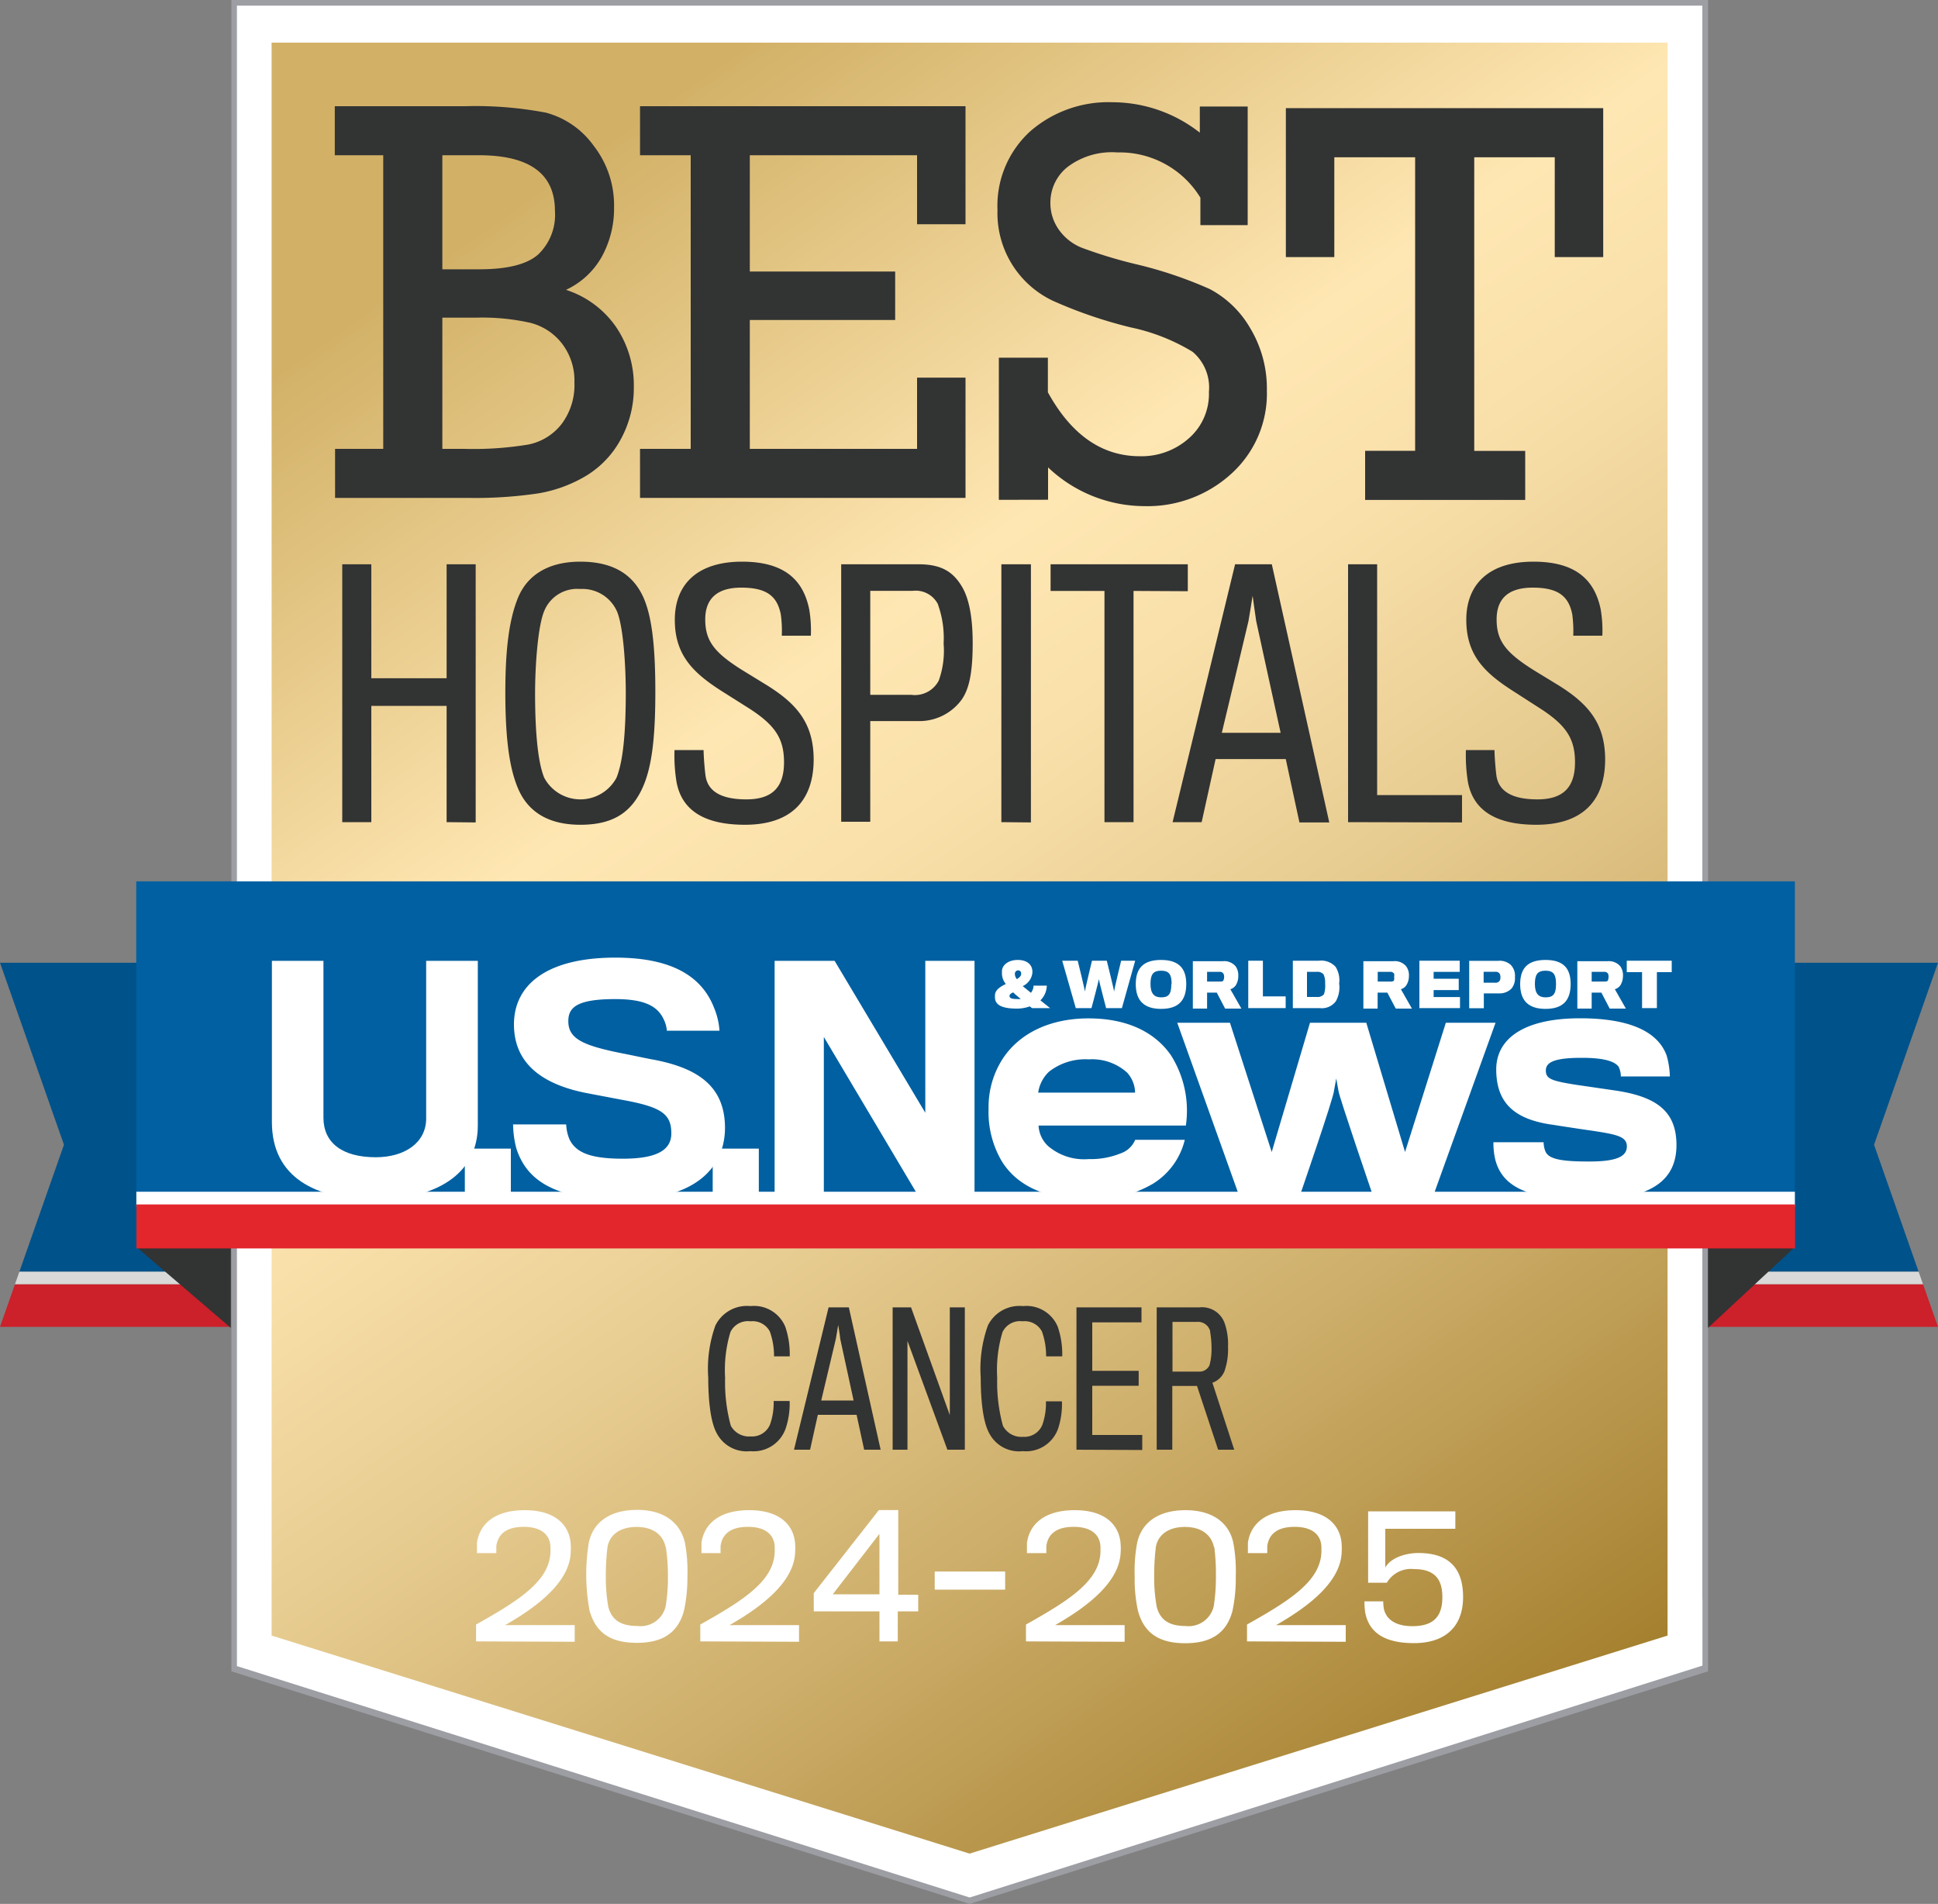 <svg id="Layer_1" data-name="Layer 1" xmlns="http://www.w3.org/2000/svg" xmlns:xlink="http://www.w3.org/1999/xlink" viewBox="0 0 200 196.47"><rect x="0" y="0" width="200" height="196.47" fill="#808080" stroke="none"/><defs><style>.cls-1{fill:#fff;}.cls-2{fill:url(#linear-gradient);}.cls-3{fill:#323333;}.cls-4{fill:#9d9ea4;}.cls-5{fill:#00528a;}.cls-6{fill:#d8d9d8;}.cls-7{fill:#cc202a;}.cls-8{fill:#0060a1;}.cls-9{fill:#e3262c;}</style><linearGradient id="linear-gradient" x1="37.75" y1="-2.4" x2="162.37" y2="175.58" gradientUnits="userSpaceOnUse"><stop offset="0.13" stop-color="#d2b167"/><stop offset="0.39" stop-color="#ffe7b3"/><stop offset="0.48" stop-color="#f9e0aa"/><stop offset="0.61" stop-color="#e8cd92"/><stop offset="0.78" stop-color="#cdae6a"/><stop offset="0.98" stop-color="#a88434"/><stop offset="1" stop-color="#a4802e"/></linearGradient></defs><polygon class="cls-1" points="24.16 0.29 24.16 25.8 24.16 154.64 24.16 172.18 100.06 196.16 175.96 172.18 175.96 154.64 175.96 25.8 175.96 0.29 24.16 0.29"/><polygon class="cls-2" points="28.03 4.4 28.03 37.13 28.03 121.01 28.03 168.78 100.06 191.28 172.09 168.78 172.09 121.01 172.09 37.13 172.09 4.4 28.03 4.4"/><path class="cls-3" d="M59.67,66.09V35.79h-5V30.73H68.15a38.74,38.74,0,0,1,8.33.67,8.86,8.86,0,0,1,4.89,3.39,10,10,0,0,1,2.12,6.37,10.3,10.3,0,0,1-1.26,5.09,8.16,8.16,0,0,1-3.7,3.43,10,10,0,0,1,5.18,3.85,10.72,10.72,0,0,1,1.82,6.14,11.06,11.06,0,0,1-1.35,5.44,9.88,9.88,0,0,1-3.59,3.77,14.21,14.21,0,0,1-4.9,1.8,44.1,44.1,0,0,1-7.25.47H54.7V66.09Zm6.1-18.53h3.81q4.35,0,6.08-1.53a5.65,5.65,0,0,0,1.73-4.49q0-5.74-7.81-5.75H65.77Zm0,18.53h2.3a34.49,34.49,0,0,0,6.59-.45,5.77,5.77,0,0,0,3.42-2.12,6.69,6.69,0,0,0,1.32-4.28,6.26,6.26,0,0,0-1.27-4,6,6,0,0,0-3.25-2.15,22.61,22.61,0,0,0-5.62-.54H65.77Z" transform="translate(-20.12 -19.77)"/><path class="cls-3" d="M91.4,66.09V35.79H86.17V30.73h33.59V42.91h-5V35.79H97.5v12h15v5h-15V66.09h17.26V58.74h5V71.15H86.17V66.09Z" transform="translate(-20.12 -19.77)"/><path class="cls-3" d="M123.2,71.35V56.68h5.06v3.57q3.63,6.6,9.5,6.6A7.34,7.34,0,0,0,142.81,65a6.08,6.08,0,0,0,2.07-4.79,4.82,4.82,0,0,0-1.69-4.14,20.24,20.24,0,0,0-6.36-2.51,46.77,46.77,0,0,1-8.05-2.75,10,10,0,0,1-5.72-9.37,10.38,10.38,0,0,1,3.38-8.12,12.28,12.28,0,0,1,8.5-3,14.65,14.65,0,0,1,9,3.14v-2.7h4.94V43H144V40.17a9.75,9.75,0,0,0-8.57-4.67A7.57,7.57,0,0,0,130.29,37a4.67,4.67,0,0,0-1.77,3.65,4.73,4.73,0,0,0,.9,2.86,5.3,5.3,0,0,0,2.3,1.81A48,48,0,0,0,137.21,47a42.93,42.93,0,0,1,7.76,2.6,10.46,10.46,0,0,1,4.15,4,12.09,12.09,0,0,1,1.74,6.48,11.14,11.14,0,0,1-3.64,8.55,12.82,12.82,0,0,1-9,3.37,14.48,14.48,0,0,1-9.94-4v3.34Z" transform="translate(-20.12 -19.77)"/><path class="cls-3" d="M166.16,66.29V36h-8.34V46.3h-5V30.93h32.75V46.3h-5V36h-8.31v30.3h5.26v5.06H161V66.29Z" transform="translate(-20.12 -19.77)"/><path class="cls-1" d="M69.25,189.15v-1.74c4.57-2.56,7.63-4.55,7.68-7.56v-.36c0-1.24-.83-2.16-2.77-2.16s-2.68.89-2.82,2c0,.17,0,.51,0,.71h-2c0-.29,0-.75,0-1.05.24-1.77,1.62-3.38,4.93-3.38s4.66,1.68,4.75,3.56a6.66,6.66,0,0,1,0,.77c-.1,3-3.25,5.52-6.77,7.53h7.18v1.72Z" transform="translate(-20.12 -19.77)"/><path class="cls-1" d="M90.81,179a16.09,16.09,0,0,1,.25,3.47A15.83,15.83,0,0,1,90.7,186c-.61,2.26-2.2,3.3-4.86,3.3s-4.23-1-4.88-3.33a20.66,20.66,0,0,1-.08-7c.44-2.07,2.12-3.39,5-3.39S90.36,177,90.81,179Zm-2,.43c-.25-1.27-1.29-2.09-3-2.09s-2.78.82-3,2.09a24,24,0,0,0-.17,3,17.66,17.66,0,0,0,.25,3.13c.34,1.39,1.33,2,3,2a2.66,2.66,0,0,0,2.92-2,17.83,17.83,0,0,0,.24-3.14A19.82,19.82,0,0,0,88.83,179.39Z" transform="translate(-20.12 -19.77)"/><path class="cls-1" d="M92.39,189.15v-1.74c4.57-2.56,7.63-4.55,7.68-7.56v-.36c0-1.24-.83-2.16-2.77-2.16s-2.68.89-2.82,2c0,.17,0,.51,0,.71H92.51c0-.29,0-.75,0-1.05.24-1.77,1.62-3.38,4.93-3.38s4.66,1.68,4.74,3.56a6.62,6.62,0,0,1,0,.77c-.11,3-3.25,5.52-6.77,7.53h7.17v1.72Z" transform="translate(-20.12 -19.77)"/><path class="cls-1" d="M112.77,186.05v3.1h-1.89v-3.1H104.1v-1.88l6.72-8.57h2v8.74h2.06v1.71Zm-1.89-8-4.82,6.24h4.82Z" transform="translate(-20.12 -19.77)"/><path class="cls-1" d="M116.58,183.81v-1.87h7.27v1.87Z" transform="translate(-20.12 -19.77)"/><path class="cls-1" d="M126,189.15v-1.74c4.58-2.56,7.64-4.55,7.69-7.56v-.36c0-1.24-.83-2.16-2.77-2.16s-2.69.89-2.82,2c0,.17,0,.51,0,.71h-2c0-.29,0-.75,0-1.05.24-1.77,1.61-3.38,4.93-3.38s4.65,1.68,4.74,3.56a5,5,0,0,1,0,.77c-.1,3-3.24,5.52-6.76,7.53h7.17v1.72Z" transform="translate(-20.12 -19.77)"/><path class="cls-1" d="M147.4,179a16.09,16.09,0,0,1,.25,3.47,15.87,15.87,0,0,1-.35,3.57c-.61,2.26-2.21,3.3-4.86,3.3s-4.24-1-4.88-3.33a15.13,15.13,0,0,1-.34-3.55,15.73,15.73,0,0,1,.25-3.46c.44-2.07,2.13-3.39,5-3.39S147,177,147.4,179Zm-2,.43c-.26-1.27-1.29-2.09-3-2.09s-2.79.82-3,2.09a24,24,0,0,0-.17,3,16.65,16.65,0,0,0,.26,3.13c.34,1.39,1.32,2,2.95,2a2.67,2.67,0,0,0,2.93-2,19,19,0,0,0,.23-3.14A21.28,21.28,0,0,0,145.43,179.39Z" transform="translate(-20.12 -19.77)"/><path class="cls-1" d="M148.81,189.15v-1.74c4.57-2.56,7.63-4.55,7.68-7.56v-.36c0-1.24-.83-2.16-2.77-2.16s-2.68.89-2.82,2c0,.17,0,.51,0,.71h-2c0-.29,0-.75,0-1.05.24-1.77,1.62-3.38,4.93-3.38s4.66,1.68,4.75,3.56a6.66,6.66,0,0,1,0,.77c-.1,3-3.25,5.52-6.77,7.53H159v1.72Z" transform="translate(-20.12 -19.77)"/><path class="cls-1" d="M161,186.12a7.63,7.63,0,0,1-.07-1.1h1.94a4.25,4.25,0,0,0,.07.8c.29,1.22,1.44,1.76,2.92,1.76,2.14,0,3.11-.93,3.11-3,0-1.8-.75-2.89-2.92-2.89a2.89,2.89,0,0,0-2.81,1.41h-1.93v-7.37h9v1.8h-7.23v4c.51-.95,2-1.5,3.42-1.5,3.38,0,4.61,1.82,4.61,4.54,0,3.2-2,4.76-5.07,4.76S161.37,188.21,161,186.12Z" transform="translate(-20.12 -19.77)"/><path class="cls-3" d="M101.21,167.15a3.51,3.51,0,0,1-3.66,2.37,3.47,3.47,0,0,1-3.43-1.79c-.71-1.22-.91-3.66-.91-5.79a13.24,13.24,0,0,1,.74-5.39,3.63,3.63,0,0,1,3.62-2,3.49,3.49,0,0,1,3.59,2.13,8.76,8.76,0,0,1,.46,3.06H100a7.51,7.51,0,0,0-.43-2.56,2,2,0,0,0-2-1.06,2,2,0,0,0-2.07,1.11,13.58,13.58,0,0,0-.55,4.73,17,17,0,0,0,.59,4.94A2.14,2.14,0,0,0,97.59,168a2,2,0,0,0,2-1.24,6.71,6.71,0,0,0,.37-2.42h1.65A8,8,0,0,1,101.21,167.15Z" transform="translate(-20.12 -19.77)"/><path class="cls-3" d="M103.72,169.37h-1.66l3.57-14.69h2.09L111,169.37h-1.7l-.78-3.6h-4Zm3.11-11.44c0-.18-.21-1.44-.21-1.44s-.2,1.26-.24,1.44-1.51,6.36-1.51,6.36h3.34S106.87,158.14,106.83,157.93Z" transform="translate(-20.12 -19.77)"/><path class="cls-3" d="M117.89,169.37l-4.12-11.23v11.23h-1.53V154.68h1.9l4,11.12V154.68h1.55v14.69Z" transform="translate(-20.12 -19.77)"/><path class="cls-3" d="M129.33,167.15a3.51,3.51,0,0,1-3.66,2.37,3.46,3.46,0,0,1-3.43-1.79c-.71-1.22-.91-3.66-.91-5.79a13.24,13.24,0,0,1,.74-5.39,3.63,3.63,0,0,1,3.62-2,3.5,3.5,0,0,1,3.59,2.13,8.76,8.76,0,0,1,.46,3.06h-1.66a7.51,7.51,0,0,0-.43-2.56,2,2,0,0,0-2-1.06,2,2,0,0,0-2.07,1.11,13.58,13.58,0,0,0-.55,4.73,17,17,0,0,0,.59,4.94,2.14,2.14,0,0,0,2.07,1.14,2,2,0,0,0,2-1.24,6.71,6.71,0,0,0,.37-2.42h1.65A8,8,0,0,1,129.33,167.15Z" transform="translate(-20.12 -19.77)"/><path class="cls-3" d="M131.21,169.37V154.68h6.71v1.55h-5.08v5h4.79v1.54h-4.79v5.08H138v1.55Z" transform="translate(-20.12 -19.77)"/><path class="cls-3" d="M146.48,161.28a2.1,2.1,0,0,1-1.24,1.18l2.25,6.91h-1.66l-2.18-6.58H141.1v6.58h-1.61V154.68h4.42a2.47,2.47,0,0,1,2.59,1.63,6.57,6.57,0,0,1,.35,2.45A6.84,6.84,0,0,1,146.48,161.28Zm-1.46-4.1a1.3,1.3,0,0,0-1.39-1h-2.51v5.13l2.7,0a1.13,1.13,0,0,0,1.12-.66,6.3,6.3,0,0,0,.21-1.7A10.05,10.05,0,0,0,145,157.18Z" transform="translate(-20.12 -19.77)"/><path class="cls-3" d="M66.21,104.61v-12H58.44v12h-3V78h3V89.76h7.77V78h3v26.64Z" transform="translate(-20.12 -19.77)"/><path class="cls-3" d="M86.55,81.49c.9,2.07,1.2,5.32,1.2,9.68,0,4.79-.37,7.77-1.3,9.85-1.18,2.62-3.09,3.86-6.44,3.86s-5.46-1.38-6.46-3.82c-.78-1.88-1.28-4.66-1.28-9.82,0-4.39.37-7.44,1.28-9.72s3-3.79,6.46-3.79S85.51,79.11,86.55,81.49ZM83.7,100.12c.67-1.54,1-4.43,1-8.85,0-2.71-.24-6.83-.91-8.41A3.9,3.9,0,0,0,80,80.55a3.67,3.67,0,0,0-3.72,2.28c-.67,1.61-.94,5.73-.94,8.51,0,3,.17,6.8.94,8.68a4.23,4.23,0,0,0,7.41.1Z" transform="translate(-20.12 -19.77)"/><path class="cls-3" d="M97,104.88c-4.36,0-6.57-1.61-7.07-4.46a16.61,16.61,0,0,1-.2-3.25h3c0,.57.1,1.91.2,2.65.26,1.77,1.87,2.44,4.22,2.44,2.58,0,3.88-1.17,3.88-3.82,0-2.48-.93-3.88-3.75-5.66L94.62,91.1c-3-1.91-4.86-3.75-4.86-7.37s2.28-6,6.94-6c4.28,0,6.3,1.81,6.93,4.92a13,13,0,0,1,.17,2.72h-3a12.22,12.22,0,0,0-.1-2.18c-.37-1.91-1.47-2.78-4.08-2.78s-3.72,1.24-3.72,3.28c0,2.21.93,3.42,3.82,5.23l2.51,1.54c3.08,1.91,4.86,3.92,4.86,7.71C104.07,102.53,101.62,104.88,97,104.88Z" transform="translate(-20.12 -19.77)"/><path class="cls-3" d="M119.34,92a5.41,5.41,0,0,1-4.52,2.18c-.57,0-4.89,0-4.89,0v10.39h-3V78h8c2.32,0,3.49.77,4.36,2.14.74,1.14,1.21,3,1.21,6S120.15,90.87,119.34,92Zm-2.41-9.85a2.58,2.58,0,0,0-2.61-1.41h-4.39V91.47h4.22A2.78,2.78,0,0,0,117,90a9.13,9.13,0,0,0,.5-3.82A10.2,10.2,0,0,0,116.93,82.19Z" transform="translate(-20.12 -19.77)"/><path class="cls-3" d="M123.46,104.61V78h3.05v26.64Z" transform="translate(-20.12 -19.77)"/><path class="cls-3" d="M137.1,80.75v23.86h-3V80.75h-5.56V78H142.7v2.78Z" transform="translate(-20.12 -19.77)"/><path class="cls-3" d="M144.13,104.61h-3L147.58,78h3.79l5.93,26.64h-3.08l-1.41-6.54h-7.24Zm5.63-20.74c-.06-.34-.37-2.62-.37-2.62s-.36,2.28-.43,2.62-2.75,11.52-2.75,11.52h6.07S149.83,84.23,149.76,83.87Z" transform="translate(-20.12 -19.77)"/><path class="cls-3" d="M159.24,104.61V78h3v23.82H171v2.82Z" transform="translate(-20.12 -19.77)"/><path class="cls-3" d="M178.67,104.88c-4.35,0-6.56-1.61-7.07-4.46a17.43,17.43,0,0,1-.2-3.25h2.95c0,.57.1,1.91.2,2.65.27,1.77,1.88,2.44,4.23,2.44,2.58,0,3.88-1.17,3.88-3.82,0-2.48-.94-3.88-3.75-5.66L176.3,91.1c-3-1.91-4.86-3.75-4.86-7.37s2.28-6,6.93-6c4.29,0,6.3,1.81,6.94,4.92a13,13,0,0,1,.17,2.72h-3a13.24,13.24,0,0,0-.1-2.18c-.37-1.91-1.47-2.78-4.09-2.78s-3.72,1.24-3.72,3.28c0,2.21.94,3.42,3.82,5.23l2.52,1.54c3.08,1.91,4.86,3.92,4.86,7.71C185.75,102.53,183.3,104.88,178.67,104.88Z" transform="translate(-20.12 -19.77)"/><path class="cls-4" d="M44,19.77V192.24l76.19,24,76.2-24V19.77Zm151.81,165v6.88l-75.62,23.93L44.57,191.7V20.35H195.8V184.82Z" transform="translate(-20.12 -19.77)"/><polygon class="cls-5" points="0 99.35 23.68 99.35 23.68 131.23 2 131.23 6.6 118.13 0 99.35"/><polygon class="cls-6" points="23.68 132.54 1.54 132.54 2 131.23 23.68 131.23 23.68 132.54"/><polygon class="cls-7" points="23.68 136.92 0 136.92 1.54 132.54 23.68 132.54 23.68 136.92"/><polygon class="cls-5" points="200 99.35 176.32 99.35 176.32 131.23 198 131.23 193.4 118.13 200 99.35"/><polygon class="cls-6" points="176.32 132.54 198.46 132.54 198 131.23 176.32 131.23 176.32 132.54"/><polygon class="cls-7" points="176.32 136.92 200 136.92 198.46 132.54 176.32 132.54 176.32 136.92"/><polygon class="cls-3" points="23.82 128.66 23.82 137.03 14.02 128.63 23.82 128.66"/><polygon class="cls-3" points="176.26 128.66 176.26 137.03 185.29 128.63 176.26 128.66"/><rect class="cls-8" x="14.06" y="90.95" width="171.17" height="33.4"/><g id="U.S.News"><path class="cls-1" d="M58.77,143.56c-6.06,0-10.59-2.28-10.59-8V118.92H53.5v16.2c0,2.56,1.92,4.07,5.4,4.07,3,0,5.2-1.51,5.2-4V118.92h5.33v17C69.43,141,65,143.56,58.77,143.56Z" transform="translate(-20.12 -19.77)"/><path class="cls-1" d="M68.09,143.25V138.3h4.75v4.95Z" transform="translate(-20.12 -19.77)"/><path class="cls-1" d="M84.41,143.59c-7.36,0-10-2.22-11-5.3a10.16,10.16,0,0,1-.34-2.49h5.48a4.43,4.43,0,0,0,.34,1.54c.68,1.42,2.28,2,5.51,2,3.7,0,5-1,5-2.61,0-2-1-2.72-5-3.45l-3.58-.68c-4.74-.89-7.66-3.08-7.66-7.12s3.32-6.89,10.47-6.89c6.09,0,9,2.12,10.19,5.2a7.4,7.4,0,0,1,.55,2.34H88.94a3.28,3.28,0,0,0-.34-1.2c-.65-1.36-2-2.06-5-2.06-4,0-4.83.89-4.83,2.28,0,1.78,1.44,2.49,5.42,3.29,1.23.24,2.83.59,3.38.68,4.84.92,7.37,2.93,7.37,7.08C94.89,140.63,91.41,143.59,84.41,143.59Z" transform="translate(-20.12 -19.77)"/><path class="cls-1" d="M93.67,143.25V138.3h4.76v4.95Z" transform="translate(-20.12 -19.77)"/><path class="cls-1" d="M114.93,143.25l-9.79-16.47v16.47h-5.08V118.92h6.19l9.36,15.68V118.92h5.08v24.33Z" transform="translate(-20.12 -19.77)"/><path class="cls-1" d="M139.11,141.92a12.15,12.15,0,0,1-6.66,1.63c-4,0-7.21-1.18-8.93-3.92a10,10,0,0,1-1.38-5.45,9.16,9.16,0,0,1,1.57-5.32c1.73-2.51,4.83-4,8.74-4,4.11,0,6.92,1.5,8.52,3.82a10.7,10.7,0,0,1,1.53,7.24H127.3a3.08,3.08,0,0,0,1,2.13,5.71,5.71,0,0,0,4.17,1.33,8.21,8.21,0,0,0,3.3-.59,2.49,2.49,0,0,0,1.5-1.4h5.12A7.34,7.34,0,0,1,139.11,141.92Zm-2.67-11.46a5.37,5.37,0,0,0-3.95-1.37,6.07,6.07,0,0,0-4.11,1.27,3.69,3.69,0,0,0-1.12,2.16h10A3.15,3.15,0,0,0,136.44,130.46Z" transform="translate(-20.12 -19.77)"/><path class="cls-1" d="M168,143.25h-6.16s-3.53-10.31-3.59-10.9l-.23-1.29s-.2,1.06-.23,1.26c0,.62-3.56,10.93-3.56,10.93h-6.2l-6.42-17.94h5.44l4.31,13.34,3.95-13.34h5.81l4,13.34,4.21-13.34h5.13Z" transform="translate(-20.12 -19.77)"/><path class="cls-1" d="M184.12,143.58c-6.07,0-8.94-1.21-9.69-4.15a7.38,7.38,0,0,1-.19-1.79h5.18a2.69,2.69,0,0,0,.17.91c.32.85,1.69,1.08,4.53,1.08s3.89-.52,3.89-1.56-1.08-1.24-3.73-1.64c-.68-.09-2.83-.42-3.91-.59-4-.55-5.84-2.28-5.84-5.71,0-3.19,2.87-5.28,8.65-5.28,4.92,0,8,1.27,8.94,3.85a8.79,8.79,0,0,1,.33,2.15h-5.06a2.28,2.28,0,0,0-.23-1c-.36-.49-1.31-.92-3.79-.92-2.87,0-3.72.46-3.72,1.31s.56,1.07,3.1,1.47l4.18.61c4.31.66,6.2,2.25,6.2,5.62C193.13,141.69,190.32,143.58,184.12,143.58Z" transform="translate(-20.12 -19.77)"/></g><g id="_World_Report" data-name="&amp; World Report"><path class="cls-1" d="M126.51,122.22a1.2,1.2,0,0,0,.27-.74h1.37a2.2,2.2,0,0,1-.66,1.52l1,.8h-1.86a1.54,1.54,0,0,1-.23-.18,3.86,3.86,0,0,1-1.35.23c-1.16,0-2.21-.21-2.25-1.11a2.08,2.08,0,0,1,0-.25c0-.56.54-.9,1.12-1.18a1.75,1.75,0,0,1-.4-1V120c0-.6.61-1.17,1.63-1.17s1.48.54,1.51,1.13a1.61,1.61,0,0,1,0,.22,1.72,1.72,0,0,1-1,1.35Zm-2.21.31c0,.24.22.33.73.33a2,2,0,0,0,.43,0c-.28-.24-.57-.47-.78-.68C124.46,122.26,124.3,122.4,124.3,122.53Zm1.2-2.22v-.1a.29.29,0,0,0-.31-.3.32.32,0,0,0-.33.32.29.29,0,0,0,0,.13.88.88,0,0,0,.2.45C125.31,120.66,125.48,120.5,125.5,120.31Z" transform="translate(-20.12 -19.77)"/><path class="cls-1" d="M135.9,123.8h-1.63s-.74-2.82-.75-3c0,.16-.76,3-.76,3h-1.62l-1.4-4.89h1.6s.74,3,.74,3.18c0-.16.73-3.18.73-3.18h1.53s.75,3,.75,3.18c0-.16.73-3.18.73-3.18h1.45Z" transform="translate(-20.12 -19.77)"/><path class="cls-1" d="M142.54,121.31c0,1.72-.82,2.57-2.6,2.57s-2.61-.88-2.61-2.55.8-2.5,2.61-2.5S142.54,119.68,142.54,121.31Zm-1.51,0c0-1-.27-1.37-1.09-1.37s-1.09.39-1.09,1.37.38,1.38,1.09,1.38S141,122.44,141,121.35Z" transform="translate(-20.12 -19.77)"/><path class="cls-1" d="M147.69,121.38a1,1,0,0,1-.6.47l1.14,2h-1.68l-.86-1.65h-1v1.65h-1.47v-4.89h3.09a1.54,1.54,0,0,1,1.32.52,1.6,1.6,0,0,1,.28,1A1.79,1.79,0,0,1,147.69,121.38Zm-1.3-1.11a.42.42,0,0,0-.43-.21h-1.27v1H146c.18,0,.34,0,.39-.16a.87.87,0,0,0,.06-.32A.72.72,0,0,0,146.39,120.27Z" transform="translate(-20.12 -19.77)"/><path class="cls-1" d="M148.94,123.8v-4.89h1.51v3.68h2.35v1.21Z" transform="translate(-20.12 -19.77)"/><path class="cls-1" d="M156.3,123.8h-2.76v-4.89h2.69a2,2,0,0,1,1.73.64,2.61,2.61,0,0,1,.36,1.71,2.94,2.94,0,0,1-.34,1.83A1.8,1.8,0,0,1,156.3,123.8Zm.57-2.54a2,2,0,0,0-.16-.94.83.83,0,0,0-.73-.26H155v2.59H156a.86.86,0,0,0,.75-.28A2.77,2.77,0,0,0,156.87,121.26Z" transform="translate(-20.12 -19.77)"/><path class="cls-1" d="M165.29,121.38a1,1,0,0,1-.6.47l1.14,2h-1.67l-.87-1.65h-1v1.65h-1.47v-4.89h3.09a1.52,1.52,0,0,1,1.32.52,1.54,1.54,0,0,1,.29,1A1.78,1.78,0,0,1,165.29,121.38ZM164,120.27a.43.43,0,0,0-.44-.21H162.3v1h1.29c.18,0,.35,0,.4-.16a.86.86,0,0,0,0-.32A.93.93,0,0,0,164,120.27Z" transform="translate(-20.12 -19.77)"/><path class="cls-1" d="M166.6,123.8v-4.89h4.16v1.15h-2.69v.71h2.59v1.17h-2.59v.72h2.72v1.14Z" transform="translate(-20.12 -19.77)"/><path class="cls-1" d="M176.11,121.78a1.74,1.74,0,0,1-1.35.5h-1.51v1.53h-1.51v-4.89h3a1.7,1.7,0,0,1,1.28.41,1.61,1.61,0,0,1,.44,1.28A1.67,1.67,0,0,1,176.11,121.78Zm-1.21-1.5a.49.49,0,0,0-.47-.23h-1.2v1.13h1.18a.5.5,0,0,0,.49-.23.61.61,0,0,0,.06-.32A.76.76,0,0,0,174.9,120.28Z" transform="translate(-20.12 -19.77)"/><path class="cls-1" d="M182.21,121.31c0,1.72-.82,2.57-2.6,2.57S177,123,177,121.33s.8-2.5,2.62-2.5S182.21,119.68,182.21,121.31Zm-1.51,0c0-1-.27-1.37-1.09-1.37s-1.09.39-1.09,1.37.37,1.38,1.09,1.38S180.7,122.44,180.7,121.35Z" transform="translate(-20.12 -19.77)"/><path class="cls-1" d="M187.38,121.38a1,1,0,0,1-.61.47l1.14,2h-1.67l-.86-1.65h-1v1.65h-1.48v-4.89H186a1.56,1.56,0,0,1,1.33.52,1.6,1.6,0,0,1,.28,1A1.89,1.89,0,0,1,187.38,121.38Zm-1.3-1.11a.43.43,0,0,0-.44-.21h-1.26v1h1.29c.18,0,.35,0,.4-.16a1.13,1.13,0,0,0,.05-.32A.93.93,0,0,0,186.08,120.27Z" transform="translate(-20.12 -19.77)"/><path class="cls-1" d="M191.11,120.09v3.71h-1.53v-3.71H188v-1.18h4.64v1.18Z" transform="translate(-20.12 -19.77)"/></g><rect class="cls-1" x="14.07" y="122.98" width="171.16" height="1.57"/><rect class="cls-9" x="14.08" y="124.29" width="171.17" height="4.54"/></svg>
